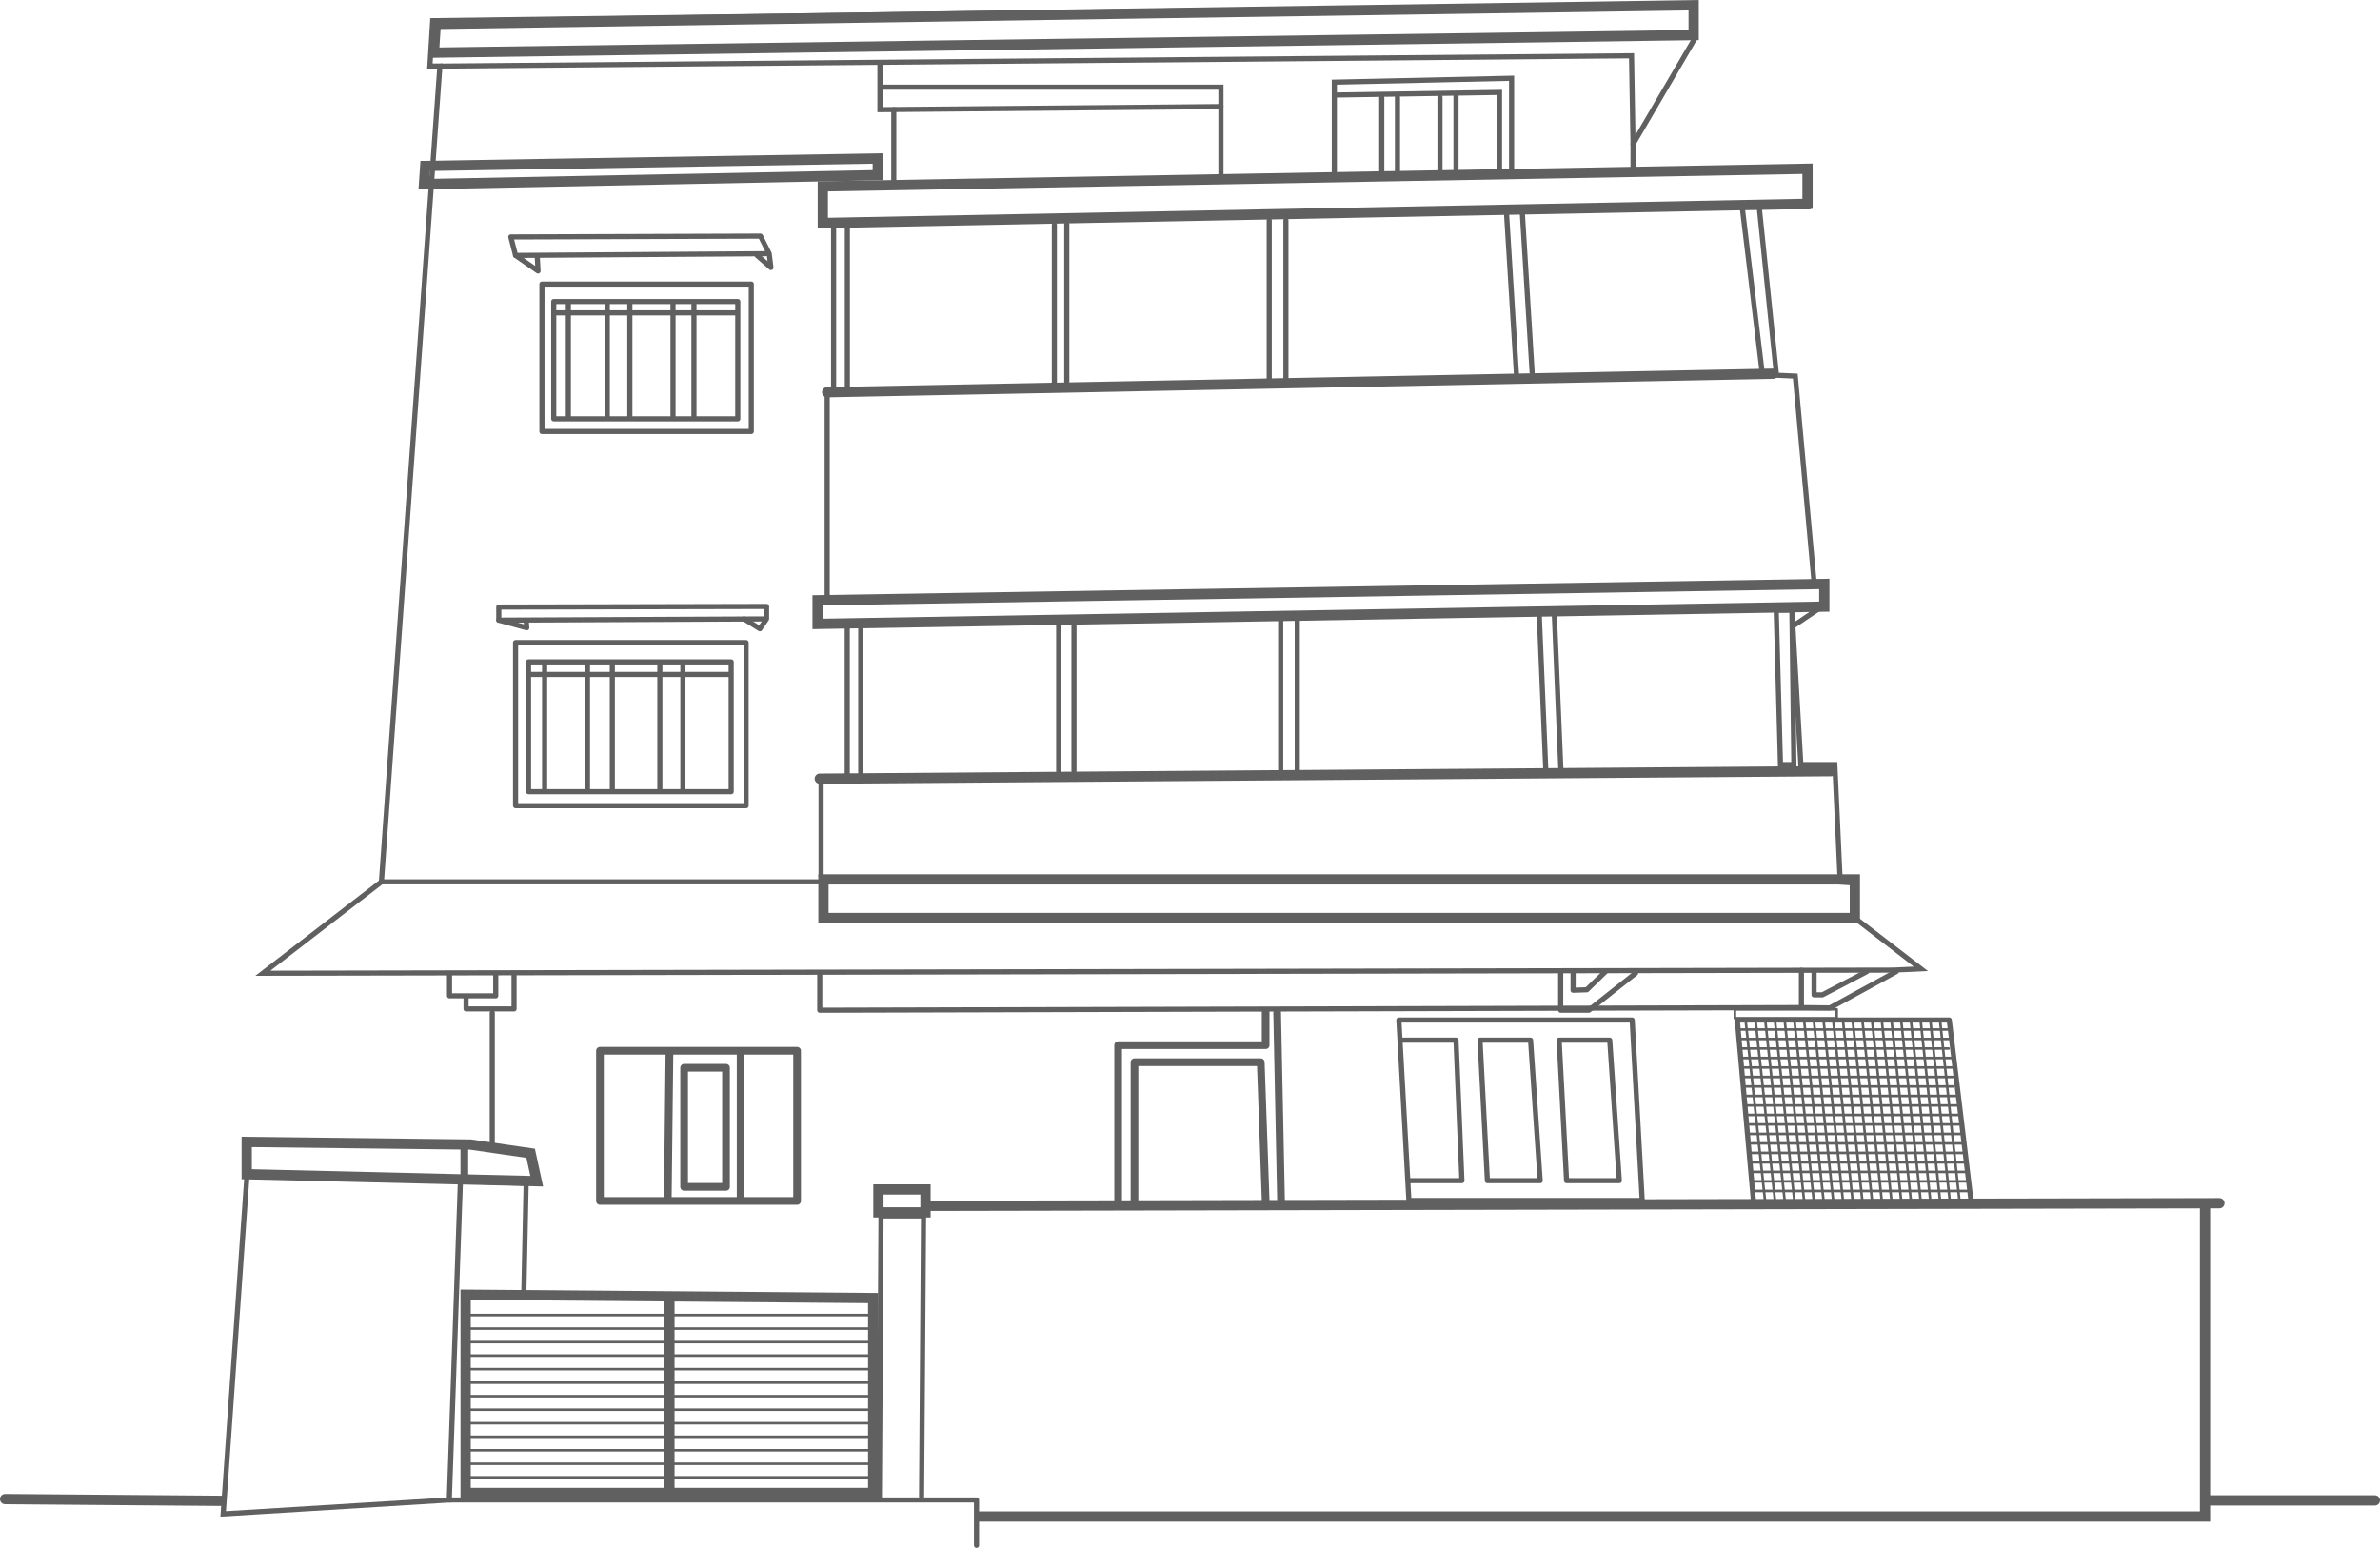 <?xml version="1.0" encoding="UTF-8"?>
<svg id="Layer_2" data-name="Layer 2" xmlns="http://www.w3.org/2000/svg" viewBox="0 0 928.94 604.14">
  <defs>
    <style>
      .cls-1, .cls-2, .cls-3, .cls-4, .cls-5 {
        fill: none;
        stroke: #606060;
        stroke-linecap: round;
      }

      .cls-1, .cls-2, .cls-5 {
        stroke-linejoin: round;
      }

      .cls-1, .cls-3 {
        stroke-width: 2px;
      }

      .cls-2 {
        stroke-width: 3px;
      }

      .cls-3, .cls-4 {
        stroke-miterlimit: 10;
      }

      .cls-4 {
        stroke-width: 4px;
      }
    </style>
  </defs>
  <g id="Layer_1-2" data-name="Layer 1">
    <g>
      <polygon class="cls-3" points="102.6 379.86 148.87 344.18 171.7 25.77 167.79 25.77 168.89 8.07 661.57 1.6 661.57 14.88 637.4 56.24 637.4 66.63 705.66 66.63 705.66 80.75 686.64 80.75 693.4 146.46 700.72 146.8 708.04 227.14 711.28 227.14 711.28 236.67 699.77 244.39 702.89 298.41 716.15 298.41 718.26 344.24 723.19 344.58 723.19 357.69 749.74 378.12 739.02 378.63 102.6 379.86"/>
      <polygon class="cls-4" points="705.49 65.86 321.15 72.75 321.15 87.05 705.49 79.56 705.49 65.86"/>
      <polygon class="cls-4" points="712.04 227.92 319.11 234.29 319.11 243.52 712.04 236.77 712.04 227.92"/>
      <polygon class="cls-4" points="170.09 9.35 169.37 20.54 661.06 13.69 661.06 2.03 170.09 9.35"/>
      <polygon class="cls-4" points="165.97 64.78 342.6 61.86 342.6 68.37 165.49 71.87 165.97 64.78"/>
      <polygon class="cls-3" points="700.17 298.41 694.94 298.41 693.28 238.16 699.4 238.16 700.17 298.41"/>
      <rect class="cls-4" x="321.4" y="343.22" width="402.57" height="15.07"/>
      <line class="cls-4" x1="319.96" y1="303.92" x2="714.72" y2="300.99"/>
      <rect class="cls-4" x="342.85" y="464.24" width="18.38" height="8.94"/>
      <line class="cls-4" x1="363.02" y1="470.63" x2="866.26" y2="469.6"/>
      <polyline class="cls-4" points="860.64 470.63 860.64 591.9 382.43 591.9"/>
      <line class="cls-4" x1="861.74" y1="585.6" x2="926.94" y2="585.6"/>
      <polygon class="cls-4" points="96.3 445.69 183.62 446.71 207.11 450.12 209.49 461.01 96.3 458.29 96.3 445.69"/>
      <line class="cls-4" x1="2" y1="585.09" x2="86.43" y2="585.77"/>
      <polyline class="cls-3" points="96.3 460.16 87.11 590.88 175.36 585.43 179.7 461.01 205.36 461.82 204.47 504.07"/>
      <polyline class="cls-3" points="172.2 25.8 636.81 21.77 637.4 56.24"/>
      <line class="cls-4" x1="322.85" y1="153.09" x2="692.13" y2="145.86"/>
      <line class="cls-3" x1="325.36" y1="88.03" x2="325.36" y2="151.6"/>
      <line class="cls-3" x1="330.72" y1="88.03" x2="330.72" y2="151.6"/>
      <line class="cls-3" x1="411.53" y1="87.77" x2="411.53" y2="151.35"/>
      <line class="cls-3" x1="416.38" y1="87.52" x2="416.38" y2="151.09"/>
      <line class="cls-3" x1="495.4" y1="85.99" x2="495.4" y2="149.56"/>
      <line class="cls-3" x1="501.91" y1="85.99" x2="501.91" y2="149.56"/>
      <line class="cls-3" x1="588.04" y1="83.6" x2="591.96" y2="147.18"/>
      <line class="cls-3" x1="594.1" y1="81.73" x2="598.01" y2="145.31"/>
      <line class="cls-3" x1="679.91" y1="80.04" x2="687.79" y2="145.31"/>
      <line class="cls-3" x1="322.85" y1="154.29" x2="322.85" y2="233.09"/>
      <line class="cls-3" x1="330.68" y1="245.01" x2="330.68" y2="302.46"/>
      <line class="cls-3" x1="335.96" y1="245.01" x2="335.96" y2="302.46"/>
      <line class="cls-3" x1="413.23" y1="243.48" x2="413.23" y2="300.92"/>
      <line class="cls-3" x1="419.19" y1="243.48" x2="419.19" y2="300.92"/>
      <line class="cls-3" x1="499.87" y1="240.41" x2="499.87" y2="302.59"/>
      <line class="cls-3" x1="506.34" y1="240.41" x2="506.34" y2="302.59"/>
      <line class="cls-3" x1="600.81" y1="240.41" x2="603.36" y2="300.99"/>
      <line class="cls-3" x1="606.7" y1="240.41" x2="609.25" y2="300.99"/>
      <polyline class="cls-3" points="343.45 25.26 343.45 42.8 476.55 41.6"/>
      <polyline class="cls-3" points="344.47 34.03 476.55 34.03 476.55 69.18"/>
      <line class="cls-3" x1="348.85" y1="42.8" x2="348.85" y2="70.8"/>
      <polyline class="cls-3" points="520.81 67.65 520.81 32.07 590 30.54 590 66.97"/>
      <polyline class="cls-3" points="521.45 37.09 585.28 36.07 585.28 66.97"/>
      <line class="cls-3" x1="539.32" y1="37.99" x2="539.32" y2="66.97"/>
      <line class="cls-3" x1="545.45" y1="37.99" x2="545.45" y2="66.97"/>
      <line class="cls-3" x1="562.04" y1="37.99" x2="562.04" y2="66.97"/>
      <line class="cls-3" x1="568.3" y1="37.18" x2="568.3" y2="66.16"/>
      <polyline class="cls-1" points="209.7 100.29 210 105.77 201.23 99.69 199.37 92.48 296.81 92.16 300.21 98.97 300.89 104.41 295.49 99.69"/>
      <line class="cls-3" x1="201.23" y1="99.69" x2="298.85" y2="99.03"/>
      <polyline class="cls-1" points="205.4 242.48 205.6 245.01 194.68 242.05 194.68 236.94 299.19 236.7 299.19 241.57 296.59 245.4 290.41 241.57"/>
      <line class="cls-3" x1="194.68" y1="242.05" x2="297.83" y2="241.57"/>
      <line class="cls-3" x1="320.47" y1="305.18" x2="320.47" y2="342.12"/>
      <line class="cls-3" x1="148.87" y1="344.18" x2="319.96" y2="344.18"/>
      <rect class="cls-1" x="211.53" y="110.88" width="81.7" height="57.53"/>
      <rect class="cls-1" x="216.13" y="117.69" width="71.83" height="45.79"/>
      <line class="cls-1" x1="221.83" y1="118.54" x2="221.83" y2="162.84"/>
      <line class="cls-1" x1="237.02" y1="118.54" x2="237.02" y2="162.84"/>
      <line class="cls-1" x1="245.83" y1="118.8" x2="245.83" y2="163.09"/>
      <line class="cls-1" x1="262.68" y1="118.67" x2="262.68" y2="162.97"/>
      <line class="cls-1" x1="270.85" y1="118.92" x2="270.85" y2="163.22"/>
      <line class="cls-1" x1="216.98" y1="122.12" x2="287.45" y2="122.12"/>
      <rect class="cls-1" x="201.23" y="250.8" width="89.97" height="63.66"/>
      <rect class="cls-1" x="206.29" y="258.33" width="79.09" height="50.66"/>
      <line class="cls-1" x1="212.57" y1="259.27" x2="212.57" y2="308.29"/>
      <line class="cls-1" x1="229.29" y1="259.27" x2="229.29" y2="308.29"/>
      <line class="cls-1" x1="238.99" y1="259.55" x2="238.99" y2="308.57"/>
      <line class="cls-1" x1="257.55" y1="259.41" x2="257.55" y2="308.43"/>
      <line class="cls-1" x1="266.54" y1="259.7" x2="266.54" y2="308.71"/>
      <line class="cls-1" x1="207.22" y1="263.23" x2="284.82" y2="263.23"/>
      <polyline class="cls-1" points="175.36 585.43 381.15 585.43 381.15 603.14"/>
      <polyline class="cls-1" points="359.7 584.12 360.47 474.58 343.87 474.58 343.23 584.75"/>
      <g>
        <polygon class="cls-1" points="769.42 469.6 760.81 398.12 678.09 398.12 684.47 469.6 769.42 469.6"/>
        <line class="cls-5" x1="678.98" y1="401.82" x2="760.55" y2="401.82"/>
        <line class="cls-5" x1="678.98" y1="405.52" x2="760.55" y2="405.52"/>
        <line class="cls-5" x1="679.49" y1="409.23" x2="760.55" y2="409.23"/>
        <line class="cls-5" x1="680" y1="412.93" x2="761.57" y2="412.93"/>
        <line class="cls-5" x1="681.02" y1="416.63" x2="762.6" y2="416.63"/>
        <line class="cls-5" x1="680.98" y1="420.34" x2="762.55" y2="420.34"/>
        <line class="cls-5" x1="680.98" y1="424.04" x2="762.55" y2="424.04"/>
        <line class="cls-5" x1="681.66" y1="427.75" x2="763.23" y2="427.75"/>
        <line class="cls-5" x1="681.66" y1="431.45" x2="764.54" y2="431.45"/>
        <line class="cls-5" x1="682.43" y1="435.15" x2="765.02" y2="435.15"/>
        <line class="cls-5" x1="682.96" y1="438.86" x2="764.54" y2="438.86"/>
        <line class="cls-5" x1="682.96" y1="442.56" x2="765.79" y2="442.56"/>
        <line class="cls-5" x1="683.7" y1="446.27" x2="766.23" y2="446.27"/>
        <line class="cls-5" x1="683.05" y1="449.97" x2="767.05" y2="449.97"/>
        <line class="cls-5" x1="683.05" y1="453.67" x2="766.43" y2="453.67"/>
        <line class="cls-5" x1="683.7" y1="457.38" x2="767.62" y2="457.38"/>
        <line class="cls-5" x1="684.21" y1="461.08" x2="767.96" y2="461.08"/>
        <line class="cls-5" x1="684.21" y1="464.83" x2="768.84" y2="464.83"/>
        <line class="cls-5" x1="681.45" y1="399.25" x2="688.92" y2="468.66"/>
        <line class="cls-5" x1="685.33" y1="399.23" x2="692.79" y2="468.64"/>
        <line class="cls-5" x1="689.12" y1="399.21" x2="696.58" y2="468.61"/>
        <line class="cls-5" x1="692.9" y1="399.19" x2="700.36" y2="468.59"/>
        <line class="cls-5" x1="696.69" y1="399.16" x2="704.15" y2="468.57"/>
        <line class="cls-5" x1="700.48" y1="399.14" x2="707.94" y2="468.55"/>
        <line class="cls-5" x1="704.26" y1="399.12" x2="711.73" y2="468.52"/>
        <line class="cls-5" x1="708.05" y1="399.1" x2="715.51" y2="468.5"/>
        <line class="cls-5" x1="711.84" y1="399.07" x2="719.3" y2="468.48"/>
        <line class="cls-5" x1="715.62" y1="399.05" x2="723.09" y2="468.46"/>
        <line class="cls-5" x1="719.41" y1="399.03" x2="726.87" y2="468.43"/>
        <line class="cls-5" x1="723.2" y1="399.01" x2="730.66" y2="468.41"/>
        <line class="cls-5" x1="726.99" y1="398.99" x2="734.45" y2="468.39"/>
        <line class="cls-5" x1="730.77" y1="398.96" x2="738.23" y2="468.37"/>
        <line class="cls-5" x1="734.56" y1="398.94" x2="742.02" y2="468.34"/>
        <line class="cls-5" x1="738.35" y1="398.92" x2="745.81" y2="468.32"/>
        <line class="cls-5" x1="742.13" y1="398.9" x2="749.6" y2="468.3"/>
        <line class="cls-5" x1="745.92" y1="398.87" x2="753.38" y2="468.28"/>
        <line class="cls-5" x1="749.71" y1="398.85" x2="757.17" y2="468.25"/>
        <line class="cls-5" x1="753.5" y1="398.83" x2="760.96" y2="468.23"/>
        <line class="cls-5" x1="757.28" y1="398.81" x2="764.74" y2="468.21"/>
      </g>
      <polyline class="cls-1" points="319.96 379.86 319.96 394.29 703.11 393.26 703.11 378.7"/>
      <polyline class="cls-1" points="740.13 379.22 714.21 393.39 703.11 393.26"/>
      <polyline class="cls-1" points="708.05 379.86 708.05 388.29 711.28 388.29 728.64 379.22"/>
      <polyline class="cls-1" points="609.15 378.88 609.15 394.29 620.13 394.29 638.38 379.86"/>
      <polyline class="cls-1" points="614 379.22 614 386.49 619.36 386.31 626.64 379.22"/>
      <g>
        <polygon class="cls-4" points="181.74 505.32 340.81 506.63 340.81 582.71 181.74 582.71 181.74 505.32"/>
        <line class="cls-4" x1="261.28" y1="507.65" x2="261.28" y2="581.18"/>
        <line class="cls-5" x1="183.02" y1="513.26" x2="340.81" y2="513.26"/>
        <line class="cls-5" x1="183.02" y1="518.54" x2="340.81" y2="518.54"/>
        <line class="cls-5" x1="183.02" y1="523.82" x2="340.81" y2="523.82"/>
        <line class="cls-5" x1="183.02" y1="529.09" x2="340.81" y2="529.09"/>
        <line class="cls-5" x1="183.02" y1="534.37" x2="340.81" y2="534.37"/>
        <line class="cls-5" x1="183.02" y1="539.65" x2="340.81" y2="539.65"/>
        <line class="cls-5" x1="183.02" y1="544.92" x2="340.81" y2="544.92"/>
        <line class="cls-5" x1="183.02" y1="550.2" x2="340.81" y2="550.2"/>
        <line class="cls-5" x1="183.02" y1="555.48" x2="340.81" y2="555.48"/>
        <line class="cls-5" x1="183.02" y1="560.75" x2="340.81" y2="560.75"/>
        <line class="cls-5" x1="183.02" y1="566.03" x2="340.81" y2="566.03"/>
        <line class="cls-5" x1="183.02" y1="571.31" x2="340.81" y2="571.31"/>
        <line class="cls-5" x1="183.02" y1="576.58" x2="340.81" y2="576.58"/>
      </g>
      <rect class="cls-5" x="677.15" y="393.94" width="39.74" height="3.49"/>
      <polygon class="cls-1" points="640.98 468.54 549.91 468.54 546.47 406.57 546 398.12 637.06 398.12 640.98 468.54"/>
      <polyline class="cls-1" points="546.91 405.97 568.3 405.97 570.6 460.8 550.04 460.8"/>
      <polygon class="cls-1" points="577.66 405.97 597.4 405.97 601.15 460.8 580.55 460.8 577.66 405.97"/>
      <polygon class="cls-1" points="608.55 405.97 628.3 405.97 632.04 460.8 611.45 460.8 608.55 405.97"/>
      <line class="cls-2" x1="498.49" y1="395.12" x2="500" y2="468.54"/>
      <polyline class="cls-2" points="494 394.92 494 407.94 436.43 407.94 436.43 468.54"/>
      <polyline class="cls-2" points="442.81 468.54 442.81 414.58 492.09 414.58 494 468.54"/>
      <line class="cls-2" x1="181.23" y1="448.41" x2="181.23" y2="460.16"/>
      <rect class="cls-2" x="234.17" y="410.12" width="76.94" height="58.6"/>
      <line class="cls-2" x1="261.28" y1="411.39" x2="260.64" y2="467.82"/>
      <line class="cls-2" x1="289.07" y1="411.39" x2="289.07" y2="467.82"/>
      <rect class="cls-2" x="267.02" y="416.75" width="16.34" height="46.47"/>
      <polyline class="cls-1" points="175.45 380.58 175.45 388.67 193.49 388.67 193.49 380.2"/>
      <polyline class="cls-1" points="181.91 389.69 181.91 393.77 200.64 393.77 200.64 380.67"/>
      <line class="cls-1" x1="192.13" y1="395.31" x2="192.13" y2="446.88"/>
    </g>
  </g>
</svg>